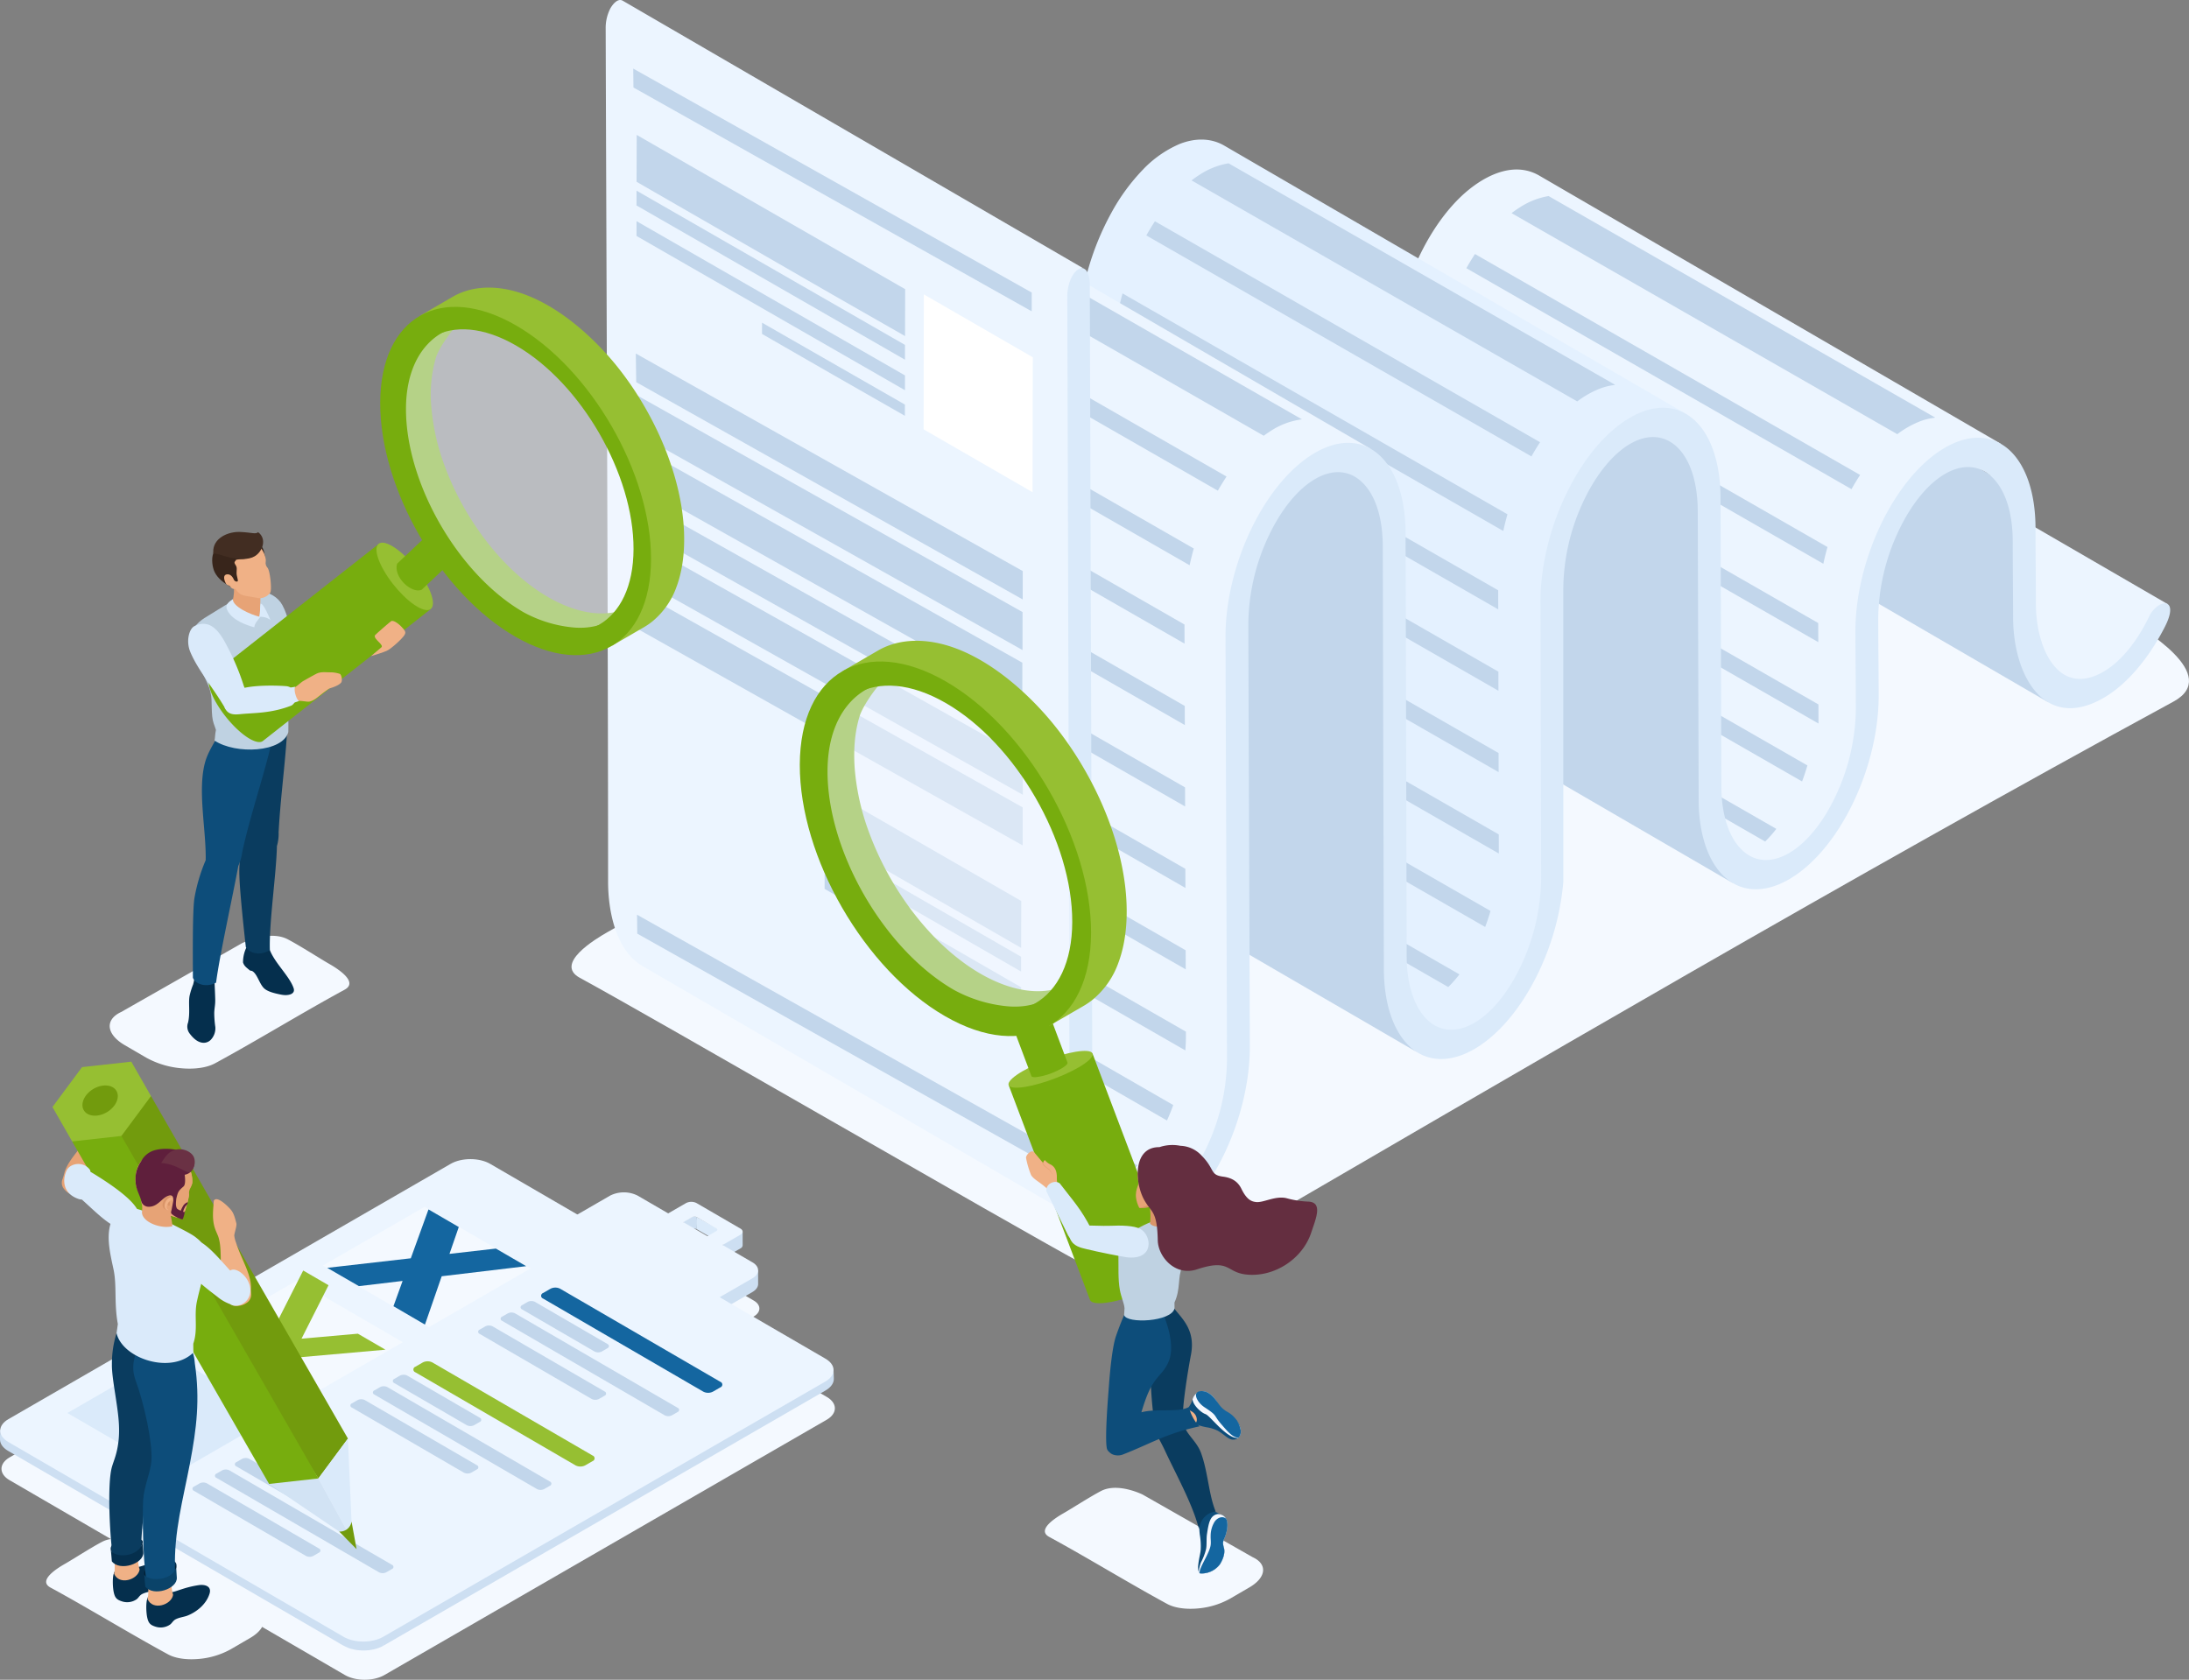 <svg xmlns="http://www.w3.org/2000/svg" xmlns:xlink="http://www.w3.org/1999/xlink" width="971.636" height="745.718" viewBox="0 0 971.636 745.718">
  <rect x="0" y="0" width="971.636" height="745.718" fill="#808080" stroke="none"/>
  <defs>
    <linearGradient id="linear-gradient" x1="32.164" y1="0.039" x2="32.247" y2="0.844" gradientUnits="objectBoundingBox">
      <stop offset="0" stop-color="#5f1f3c"/>
      <stop offset="1" stop-color="#2a0010"/>
    </linearGradient>
  </defs>
  <g id="Raggruppa_141" data-name="Raggruppa 141" transform="translate(3.043 -446.958)">
    <g id="Raggruppa_108" data-name="Raggruppa 108" transform="translate(-3.043 918.277)">
      <g id="Raggruppa_101" data-name="Raggruppa 101" transform="translate(0 43.268)">
        <path id="Tracciato_579" data-name="Tracciato 579" d="M267.968,716.02a13.567,13.567,0,0,1,12.26,0l13.549,7.873,7.909-4.566a5.182,5.182,0,0,1,4.682,0l19.486,11.325c1.28.744,1.274,1.964-.021,2.712l-7.909,4.566,13.249,7.7c3.357,1.949,3.338,5.148-.046,7.1l-14.51,8.38,46.959,27.29c4.821,2.8,4.8,7.356-.05,10.158L167.246,911.871c-4.858,2.8-12.723,2.8-17.541,0L.873,825.381c-4.818-2.8-4.8-7.356.059-10.16L197.212,701.9c4.852-2.8,12.715-2.8,17.535,0L253.458,724.4Z" transform="translate(3.393 -682.842)" fill="#f4f9ff" fill-rule="evenodd"/>
        <g id="Raggruppa_100" data-name="Raggruppa 100">
          <path id="Tracciato_580" data-name="Tracciato 580" d="M89.512,701.577l153.76,89.355,12.908-7.409-153.8-89.378Z" transform="translate(105.065 -689.075)" fill="#f4b300" fill-rule="evenodd"/>
          <g id="Raggruppa_96" data-name="Raggruppa 96">
            <path id="Tracciato_581" data-name="Tracciato 581" d="M155.978,721.994l6.437-4.545a31.064,31.064,0,0,1,4.266-2.243l.01,6.08c0,1.3-.845,2.594-2.55,3.58l-7.295,4.209-8.579,4.953-.008-6.08Z" transform="translate(169.82 -665.859)" fill="#cddff2" fill-rule="evenodd"/>
            <path id="Tracciato_582" data-name="Tracciato 582" d="M153.053,708.783a1.184,1.184,0,0,1,.5.765c.145.673-.181,4.43-.179,5.409a.756.756,0,0,0-.427-.6l-8.626-5.012-.46-3.288.45-2.075Z" transform="translate(164.977 -678.23)" fill="#daeafa" fill-rule="evenodd"/>
            <path id="Tracciato_583" data-name="Tracciato 583" d="M.889,753.733l140.391,80.759c14.182,6.113,21.122,8.359,26.125,5.47l-.3,4.9c-4.173,2.4-10.566,2.743-15.345,1.013a29.837,29.837,0,0,1-4.8-2.5L.588,758.368c-1.734-1.011-3.408-2.6-3.593-4.715-.1-1.089.015-2.861.059-4.167.011-.292.021-.431.021-.681Z" transform="translate(3.043 -628.823)" fill="#cddff2" fill-rule="evenodd"/>
            <path id="Tracciato_584" data-name="Tracciato 584" d="M274.17,740.794c2.458-1.419,3.292-2.79,3.574-4.6l.118,4.081c.006,1.865-1.224,3.734-3.681,5.153L77.9,858.755l-.01-4.64Z" transform="translate(92.252 -642.72)" fill="#cddff2" fill-rule="evenodd"/>
            <path id="Tracciato_585" data-name="Tracciato 585" d="M.66,807.155,196.94,693.831c4.852-2.8,12.717-2.8,17.535,0l148.831,86.492c4.818,2.8,4.8,7.354-.053,10.156L166.974,903.807c-4.858,2.8-12.723,2.8-17.541,0L.6,817.315C-4.217,814.515-4.2,809.959.66,807.155Z" transform="translate(3.093 -691.733)" fill="#ecf5ff" fill-rule="evenodd"/>
            <path id="Tracciato_586" data-name="Tracciato 586" d="M145.137,703.942a2.327,2.327,0,0,1,2.064.254l.01,5.363a2.311,2.311,0,0,0-2.075-.006l-3.893,2.25,0-5.611Z" transform="translate(162.089 -678.444)" fill="#cddff2" fill-rule="evenodd"/>
            <path id="Tracciato_587" data-name="Tracciato 587" d="M154.982,707.363c.654-.374,3.431.177,3.431-.319l.011,6.082a1.662,1.662,0,0,1-.978,1.366l-7.909,4.568-.01-6.082Z" transform="translate(171.219 -674.856)" fill="#cddff2" fill-rule="evenodd"/>
            <path id="Tracciato_588" data-name="Tracciato 588" d="M177.32,718.214,166.619,712l3.893-2.247a2.292,2.292,0,0,1,2.075,0l8.626,5.014a.637.637,0,0,1,0,1.2l-3.891,2.247Zm-59.106-8.832,63.161,36.7,15.872-9.164c3.383-1.953,3.4-5.151.044-7.1l-13.249-7.7,7.907-4.566c1.3-.748,1.3-1.968.023-2.71l-19.486-11.325a5.175,5.175,0,0,0-4.682,0l-7.909,4.566-13.549-7.873a13.56,13.56,0,0,0-12.26,0Z" transform="translate(136.703 -683.997)" fill="#ecf5ff" fill-rule="evenodd"/>
          </g>
          <g id="Raggruppa_98" data-name="Raggruppa 98" transform="translate(29.917 21.192)">
            <g id="Raggruppa_97" data-name="Raggruppa 97">
              <path id="Tracciato_589" data-name="Tracciato 589" d="M65.126,727.861,112.2,755.216l45.116-26.048-47.074-27.355Z" transform="translate(48.268 -701.814)" fill="#f4f9ff" fill-rule="evenodd"/>
              <path id="Tracciato_590" data-name="Tracciato 590" d="M66.052,728.291,80.1,736.418l19.4-2.315-4.061,11.228,13.982,8.161,7.435-21.467,37.5-4.474-13.452-7.816-20.6,2.357,4.131-11.926-13.445-7.814-7.853,21.7Z" transform="translate(49.289 -701.22)" fill="#1466a0" fill-rule="evenodd"/>
              <path id="Tracciato_591" data-name="Tracciato 591" d="M38.158,743.431,85.23,770.786l45.115-26.046L83.272,717.384Z" transform="translate(18.541 -684.651)" fill="#f4f9ff" fill-rule="evenodd"/>
              <path id="Tracciato_592" data-name="Tracciato 592" d="M11.187,759,58.26,786.357l45.115-26.047L56.3,732.955Z" transform="translate(-11.187 -667.487)" fill="#daeafa" fill-rule="evenodd"/>
              <path id="Tracciato_593" data-name="Tracciato 593" d="M71.654,715.256l-2.4,4.737L51.286,755.435l56.863-5.028-12.226-7.1-25.015,2.208L80.5,726.527l2.395-4.74Z" transform="translate(33.012 -686.997)" fill="#96bf32" fill-rule="evenodd"/>
            </g>
            <path id="Tracciato_594" data-name="Tracciato 594" d="M22.142,771.216l22.95-40.7,7.589,6.532L29,775.995Z" transform="translate(0.888 -670.174)" fill="#1ac2cb" fill-rule="evenodd"/>
          </g>
          <g id="Raggruppa_99" data-name="Raggruppa 99" transform="translate(85.427 57.027)">
            <path id="Tracciato_595" data-name="Tracciato 595" d="M112.1,721.264a1.307,1.307,0,0,0-.021,2.47l71.12,41.331a4.721,4.721,0,0,0,4.266,0l3.286-1.9a1.307,1.307,0,0,0,.015-2.468l-71.12-41.331a4.738,4.738,0,0,0-4.261,0Z" transform="translate(43.554 -718.859)" fill="#1466a0" fill-rule="evenodd"/>
            <path id="Tracciato_596" data-name="Tracciato 596" d="M98.59,734.4a1,1,0,0,0-.017,1.884l49.713,28.89a3.612,3.612,0,0,0,3.25,0l2.506-1.446a1,1,0,0,0,.01-1.877L104.338,732.95a3.592,3.592,0,0,0-3.244,0l-2.5,1.446Zm56.715,8.26-2.5,1.442a2.771,2.771,0,0,1-.761.292,3.616,3.616,0,0,1-2.489-.294L117.4,725.409a1.136,1.136,0,0,1-.664-.938,1.148,1.148,0,0,1,.675-.94l1.444-.835,1.055-.61a3.6,3.6,0,0,1,3.25,0l32.157,18.687a1.307,1.307,0,0,1,.624.687.8.8,0,0,1,0,.511,1.315,1.315,0,0,1-.631.687ZM111.08,727.185a3.585,3.585,0,0,1,3.244,0L186.457,769.1a.994.994,0,0,1-.011,1.88l-2.506,1.446a3.585,3.585,0,0,1-3.244,0l-72.134-41.92a.994.994,0,0,1,.011-1.88Z" transform="translate(28.896 -715.731)" fill="#c2d6eb" fill-rule="evenodd"/>
            <path id="Tracciato_597" data-name="Tracciato 597" d="M71.62,749.966l2.5-1.442a3.585,3.585,0,0,1,3.244,0l49.715,28.89a1,1,0,0,1-.01,1.879l-2.5,1.442a3.61,3.61,0,0,1-3.25,0L71.6,751.848a1,1,0,0,1,.017-1.882ZM90.442,739.1a.994.994,0,0,0-.011,1.879l32.157,18.685a3.592,3.592,0,0,0,3.25,0l2.5-1.442a1,1,0,0,0,.01-1.888L96.192,737.653a3.6,3.6,0,0,0-3.252,0l-2.5,1.444Zm-8.849,6.979L153.729,788a3.585,3.585,0,0,0,3.244,0l2.5-1.446a.994.994,0,0,0,.011-1.879l-72.131-41.92a3.59,3.59,0,0,0-3.246,0L81.6,744.2A.994.994,0,0,0,81.594,746.081Z" transform="translate(-0.83 -698.568)" fill="#c2d6eb" fill-rule="evenodd"/>
            <path id="Tracciato_598" data-name="Tracciato 598" d="M85.123,736.835a1.307,1.307,0,0,0-.013,2.468l71.12,41.331a4.721,4.721,0,0,0,4.259,0l3.286-1.9a1.307,1.307,0,0,0,.021-2.47L92.674,734.935a4.734,4.734,0,0,0-4.266,0Z" transform="translate(13.827 -701.696)" fill="#96bf32" fill-rule="evenodd"/>
            <path id="Tracciato_599" data-name="Tracciato 599" d="M38.271,767.549l2.5-1.442a3.59,3.59,0,0,1,3.246,0L93.727,795a.994.994,0,0,1-.011,1.877l-2.5,1.444a3.612,3.612,0,0,1-3.25,0L38.252,769.43a1,1,0,0,1,.019-1.881Zm18.822-10.867a.994.994,0,0,0-.013,1.879l32.157,18.687a3.6,3.6,0,0,0,3.25,0l2.5-1.444a1,1,0,0,0,.008-1.886L62.84,755.236a3.592,3.592,0,0,0-3.25,0l-2.5,1.442Zm-8.849,6.98,72.134,41.92a3.572,3.572,0,0,0,3.244,0l2.506-1.446a.992.992,0,0,0,.011-1.877L54,760.338a3.58,3.58,0,0,0-3.242,0l-2.506,1.444A.994.994,0,0,0,48.244,763.662Z" transform="translate(-37.592 -679.188)" fill="#c2d6eb" fill-rule="evenodd"/>
          </g>
        </g>
      </g>
      <path id="Tracciato_600" data-name="Tracciato 600" d="M98.718,802.6,49.932,774.811c-5.319-2.43-12.931-4.364-18.351-1.543-4.938,2.569-13.07,7.827-16.667,9.879C12.184,784.7,2.7,790.385,8.608,793.595c17.373,9.45,34.566,20.073,52.208,29.672,3.336,1.814,8.218,2.47,13.341,2.043a35.278,35.278,0,0,0,14.449-4.3q4.4-2.557,8.653-5.035c3.826-2.228,5.855-4.863,6.057-7.3C103.511,806.292,101.983,804.087,98.718,802.6Z" transform="translate(13.788 -560.131)" fill="#f4f9ff" fill-rule="evenodd"/>
      <g id="Raggruppa_107" data-name="Raggruppa 107" transform="translate(23.282)">
        <g id="Raggruppa_104" data-name="Raggruppa 104" transform="translate(25.228 112.261)">
          <g id="Raggruppa_102" data-name="Raggruppa 102">
            <path id="Tracciato_601" data-name="Tracciato 601" d="M32.166,779.507c1.8-.181,5.83-2.235,11.983-3.111,2.413-.345,5.777.33,4.7,3.816-1.446,4.669-5.672,8.077-9.813,9.725-1.472.584-3.32.719-5.081,1.56-1.366.652-1.667,1.728-2.68,2.449a7.354,7.354,0,0,1-6.6.828c-2.184-.713-2.985-1.589-3.507-4.106-.477-2.308-.57-6.486.027-8.119C22.022,778.7,31.064,778.33,32.166,779.507Z" transform="translate(-19.212 -667.492)" fill="#052f4d" fill-rule="evenodd"/>
            <path id="Tracciato_602" data-name="Tracciato 602" d="M21.361,788.139c.687-2.3-.021-7.568-.595-13.709l11.817-3.172c-.893,6.988-1.013,11.409.1,15.057C31.889,790.879,23.526,793.408,21.361,788.139Z" transform="translate(-19.222 -673.067)" fill="#f0b186" fill-rule="evenodd"/>
            <path id="Tracciato_603" data-name="Tracciato 603" d="M20.456,777.245c2.916,4.524,13.1,2.026,14.1-3.584C35.126,770.062,18.7,771.824,20.456,777.245Z" transform="translate(-19.709 -672.493)" fill="#052f4d" fill-rule="evenodd"/>
            <path id="Tracciato_604" data-name="Tracciato 604" d="M21.469,830.891c-1.23-8.621-2.346-31.059-.322-38.474.828-3.036,2.34-5.79,3-11.949.694-6.481-.315-12.8-1.274-19.2-.576-3.845-1.758-10.736-1.68-14.493a45.493,45.493,0,0,1,4.949-21.052l12.313-1.169c.679,2.918,2.161,14.773,2.714,20.3a160.935,160.935,0,0,1,.368,28.549c-1.221,18.45-6.864,32.238-7.36,54.964C34.255,833.811,23.407,833.319,21.469,830.891Z" transform="translate(-20.031 -724.551)" fill="#0a3c5f" fill-rule="evenodd"/>
            <path id="Tracciato_605" data-name="Tracciato 605" d="M20.8,781.066c-.107-1.121-.294-3-.437-5.1,1.4,3.845,12.473,3.458,14.15-3.292.021,1.3.214,2.809.263,4.366C35.152,782.138,24.3,785.67,20.8,781.066Z" transform="translate(-19.667 -671.506)" fill="#052f4d" fill-rule="evenodd"/>
          </g>
          <g id="Raggruppa_103" data-name="Raggruppa 103" transform="translate(10.634 6.525)">
            <path id="Tracciato_606" data-name="Tracciato 606" d="M27.5,782.336c2.916,4.524,13.154,2.319,14.15-3.29C42.223,775.444,25.741,776.916,27.5,782.336Z" transform="translate(-22.579 -673.181)" fill="#032136" fill-rule="evenodd"/>
            <path id="Tracciato_607" data-name="Tracciato 607" d="M39.233,784.846c1.8-.181,5.832-2.237,11.985-3.114,2.413-.343,5.777.332,4.7,3.816-1.444,4.669-5.668,8.077-9.813,9.723-1.469.587-3.317.723-5.079,1.562-1.366.652-1.667,1.728-2.683,2.451a7.364,7.364,0,0,1-6.6.828c-2.184-.715-2.983-1.591-3.507-4.108-.479-2.308-.57-6.483.027-8.121C29.089,784.037,38.131,783.667,39.233,784.846Z" transform="translate(-22.054 -668.134)" fill="#052f4d" fill-rule="evenodd"/>
            <path id="Tracciato_608" data-name="Tracciato 608" d="M28.32,793.478c.687-2.306.191-7.648-.385-13.789l11.607-3.095c-.9,6.988-1.013,11.409.1,15.057C38.848,796.218,30.485,798.745,28.32,793.478Z" transform="translate(-21.953 -673.709)" fill="#f0b186" fill-rule="evenodd"/>
            <path id="Tracciato_609" data-name="Tracciato 609" d="M32.377,729.244l13.484-1.589c2.647,6.677,5.966,7.135,6.568,15.162,2.352,16.091.772,28.881-2.163,44.333-3.063,16.131-7.167,30.46-6.635,47.1.387,6.288-9.967,6.031-12.79,3.973-1.53-8.441-1.659-29.163-1.356-34.608.351-6.252,3.248-12.145,3.671-17.539.608-7.753-3.128-25.15-7.068-35.875C23.16,742.239,27.1,734.647,32.377,729.244Z" transform="translate(-25.09 -727.655)" fill="#0d4d7a" fill-rule="evenodd"/>
            <path id="Tracciato_610" data-name="Tracciato 610" d="M27.869,786.4c-.109-1.123-.3-3-.439-5.1,2.783,3,12.261,2.346,14.15-3.29.021,1.3.217,2.806.265,4.364C42.222,787.472,31.372,791.006,27.869,786.4Z" transform="translate(-22.51 -672.147)" fill="#0a4369" fill-rule="evenodd"/>
          </g>
        </g>
        <g id="Raggruppa_106" data-name="Raggruppa 106">
          <path id="Tracciato_611" data-name="Tracciato 611" d="M10.285,715.193c.235-.778.547-1.608.765-2.533,1.352-5.725,7.593-11.371,11.619-17.674a12.793,12.793,0,0,0,1.545-2.809c.219-1.3-.048-4.495.481-5.432,1.415-2.5,2.344-4.139,4.1-5.331,1.787-1.209,7.669-4.5,8.184-1.713-.559,2.432-.975,6.609-2.828,10.219-1.23,2.4-2.886,3.813-3.734,5.437-3.284,5.6-3.793,15.479-8.479,20.821-2.151,2.451-3.1,6.561-5.8,6.12a7.447,7.447,0,0,1-4.974-2.632A4.309,4.309,0,0,1,10.285,715.193Z" transform="translate(-5.85 -662.932)" fill="#e7a376" fill-rule="evenodd"/>
          <g id="Raggruppa_105" data-name="Raggruppa 105">
            <path id="Tracciato_612" data-name="Tracciato 612" d="M15.7,691.544l101.91,156.635,13.129-17.707L43.323,678.419Z" transform="translate(0.418 -663.141)" fill="#729b0d" fill-rule="evenodd"/>
            <path id="Tracciato_613" data-name="Tracciato 613" d="M79.271,796l-15.1-27.542L77.3,750.747Z" transform="translate(53.852 -583.415)" fill="#daeafa" fill-rule="evenodd"/>
            <path id="Tracciato_614" data-name="Tracciato 614" d="M91.12,786.711l-15.1-27.542-22.6,1.945Z" transform="translate(42.003 -574.131)" fill="#d2e3f4" fill-rule="evenodd"/>
            <path id="Tracciato_615" data-name="Tracciato 615" d="M12.189,690.615,99.6,842.669l21.871-2.427L34.06,688.188l-11.8-2.568Z" transform="translate(-3.448 -655.203)" fill="#77ad0e" fill-rule="evenodd"/>
            <path id="Tracciato_616" data-name="Tracciato 616" d="M8.031,691.285l8.741,15.278,21.87-2.427L51.772,686.43l-8.741-15.278-21.87,2.426Z" transform="translate(-8.031 -671.151)" fill="#96bf32" fill-rule="evenodd"/>
            <path id="Tracciato_617" data-name="Tracciato 617" d="M19.138,677.766c-3.988,2.395-5.844,6.629-4.146,9.458s6.307,3.179,10.295.784,5.844-6.629,4.146-9.456S23.124,675.372,19.138,677.766Z" transform="translate(-1.052 -665.612)" fill="#729b0d" fill-rule="evenodd"/>
            <path id="Tracciato_618" data-name="Tracciato 618" d="M74.058,768.272,76.3,780.518l-7.73-7.816A5.2,5.2,0,0,0,74.058,768.272Z" transform="translate(58.698 -564.097)" fill="#729b0d" fill-rule="evenodd"/>
          </g>
          <path id="Tracciato_619" data-name="Tracciato 619" d="M18.342,708.544a5.154,5.154,0,0,1-1.629-.311c-6.973-2.468-7.034-8.615-5.123-12.616,1.491-3.118,7.12-4.246,10.169-.5a1.608,1.608,0,0,1,.385,1.118c.473.267.975.566,1.512.893,5.59,3.448,21.813,13.614,19.925,19.448-1.692,5.23-5.891,6.187-10.291,4.043C28.553,718.312,23.756,713.388,18.342,708.544Z" transform="translate(-5.29 -647.335)" fill="#daeafa" fill-rule="evenodd"/>
          <path id="Tracciato_620" data-name="Tracciato 620" d="M26.766,702.41c-4.06,1.677-5.9,4.989-6.549,8.846-.944,5.588.41,11.483,1.825,18.035,1.545,7.16.208,15.109,1.93,24.307-.217,1.621-.355,2.647-.593,3.954,2.5,11.319,24.1,18.561,34.133,8.7-.038-1.423-.055-2.727-.05-3.933,2.176-6.332.265-12.3,1.585-18.609,1.928-9.212,5.5-17.779,2.735-24.883-.694-1.785-1.911-2.649-3.29-3.757-2.245-1.8-8.8-4.9-13.368-7.236l.017.345c-5.035-2.916-10.583-5.531-14.672-6.061A7.307,7.307,0,0,0,26.766,702.41Z" transform="translate(5.056 -637.131)" fill="#daeafa" fill-rule="evenodd"/>
          <path id="Tracciato_621" data-name="Tracciato 621" d="M39.656,704.831c.076,2.325.767,3.736.992,6.921-4.787,1.322-13.213-1.623-13.511-6.006.023-.351.044-.7.059-1.047l.019-.12-.015,0a7.779,7.779,0,0,0-.458-3.755C27.446,699.966,32.414,701.5,39.656,704.831Z" transform="translate(12.593 -638.704)" fill="#e7a376" fill-rule="evenodd"/>
          <path id="Tracciato_622" data-name="Tracciato 622" d="M45.782,719.83c-.9.193-4.226-1.055-5.47-1.293-1.217-.242-11.3-2.96-11.981-5.464a3.729,3.729,0,0,0-.038-1.539c-.7-2.193-2.575-4.915-2.706-8.008-.206-4.94,1.577-9.923,6.721-12.248,9.393-4.244,18.29,2.7,18.536,12.433.048,1.9-1.594,2.508-1.928,4.038-.065.3.252.708.4,1.446C49.532,710.221,47.15,719.534,45.782,719.83Z" transform="translate(11.303 -650.368)" fill="#e7a376" fill-rule="evenodd"/>
          <path id="Tracciato_623" data-name="Tracciato 623" d="M45.742,719.8c-.809.175-3.57-.786-5.012-1.141-.4-.1-.883.208-1.581.017-3.639-1-10.516-3.595-10.825-5.521a3.782,3.782,0,0,0-.032-1.585c-.7-2.193-2.575-4.915-2.706-8.008-.206-4.94,1.579-9.919,6.721-12.248,8.323-3.771,16.185.835,18.057,8.846a9.841,9.841,0,0,1-.227,5.994,4.932,4.932,0,0,0-.818,3.078C49.412,710.271,47.113,719.5,45.742,719.8Z" transform="translate(11.303 -650.402)" fill="#e7a376" fill-rule="evenodd"/>
          <path id="Tracciato_624" data-name="Tracciato 624" d="M35.572,700.357c-2.146-3.322-6.948,4.314-2.413,5.363C31.868,703.411,33.949,700.8,35.572,700.357Z" transform="translate(17.59 -639.875)" fill="#da9569" fill-rule="evenodd"/>
          <path id="Tracciato_625" data-name="Tracciato 625" d="M34.767,701.321c.715-1.057.467-1.57-.078-1.573a3.408,3.408,0,0,0-2.317,1.7c-1.16,1.774-.818,4.471,1.3,3.986-1.638-.313-1-2.222-.212-3.3C34,701.406,34.651,700.956,34.767,701.321Z" transform="translate(18.075 -639.629)" fill="#f0b186" fill-rule="evenodd"/>
          <path id="Tracciato_626" data-name="Tracciato 626" d="M33.2,700.658c.24.954.271,1.493.053,1.747-.151.175-.521.326-.906-.3A3,3,0,0,1,33.2,700.658Z" transform="translate(18.769 -638.627)" fill="#da9569" fill-rule="evenodd"/>
          <path id="Tracciato_627" data-name="Tracciato 627" d="M47.4,701.08l.122-.032a4.95,4.95,0,0,0,3.494-7.179c-2.388-3.5-10.408-5.22-16.383-3.828a9.769,9.769,0,0,0-6.618,5.128,13.7,13.7,0,0,0-2.426,8.857c.164,3.877,2.05,6.145,2.661,9.208a3.381,3.381,0,0,0,3.013,2.043c3.927.168,5.783-3.553,8.462-4.722,1.469-.641,2.8-.576,2.609,2.136-.2,1.165-.473,2.325-.656,3.4-.284,1.684-.774,1.888.484,2.8a12.918,12.918,0,0,0,4.171,2.008c.383-.048.879-2.115,1.2-3.669-.137-.046-.28.49-.347.463-.135-.055-.292-.13-.486-.2a6.227,6.227,0,0,1,.694-1.812,3.052,3.052,0,0,1,.967-1.247,2.453,2.453,0,0,0,.381-1.19,3.912,3.912,0,0,0-2.163,1.85,11.588,11.588,0,0,0-.929,1.943c-.763-.355-1.539-.677-1.755-1.11-.557-1.106-.41-2.281-.244-4.133.721-3.145.975-3.576,3.187-5.489.612-.528.965-1.835.589-5.043A1.39,1.39,0,0,1,47.4,701.08Z" transform="translate(11.303 -650.863)" fill-rule="evenodd" fill="url(#linear-gradient)"/>
          <path id="Tracciato_628" data-name="Tracciato 628" d="M43.967,699.7c-1.528,1.165-5.67-3.458-12.975-3.933,2.657-4.234,3.767-5,6.2-5.819,3.177-1.07,7.6.807,8.434,3.6A5.987,5.987,0,0,1,43.967,699.7Z" transform="translate(17.278 -650.772)" fill="#6a3144" fill-rule="evenodd"/>
          <path id="Tracciato_629" data-name="Tracciato 629" d="M58.863,742.137c-.027-.812-.111-1.692-.082-2.645.177-5.88-4.392-12.95-6.645-20.081a12.553,12.553,0,0,1-.765-3.111c.122-1.31,1.211-4.329.94-5.371-.719-2.779-1.19-4.606-2.582-6.212-1.413-1.631-6.242-6.339-7.461-3.776-.09,2.493-.772,6.637.084,10.6.568,2.636,1.8,4.434,2.2,6.219,1.72,6.258-.347,15.933,2.8,22.307,1.442,2.924,1.3,7.141,4.022,7.413a7.435,7.435,0,0,0,5.485-1.253A4.31,4.31,0,0,0,58.863,742.137Z" transform="translate(29.329 -639.141)" fill="#f0b186" fill-rule="evenodd"/>
          <path id="Tracciato_630" data-name="Tracciato 630" d="M58.08,722.659a2.662,2.662,0,0,1,1.818-.41c2.533.353,5.584,3.084,6.715,6.553,2.281,6.992-4.726,11.315-8.655,8.72a18.577,18.577,0,0,1-5.5-3.193c-5.243-3.959-20.443-15.6-18.017-21.231,2.176-5.048,6.444-5.607,10.625-3.061C49.341,712.641,53.451,717.6,58.08,722.659Z" transform="translate(20.797 -629.922)" fill="#daeafa" fill-rule="evenodd"/>
        </g>
      </g>
    </g>
    <g id="Raggruppa_119" data-name="Raggruppa 119" transform="translate(250.644 446.958)">
      <g id="Raggruppa_118" data-name="Raggruppa 118">
        <path id="Tracciato_631" data-name="Tracciato 631" d="M133.552,775.714c-5.3,3.021-23.689,14.041-12.233,20.268,33.7,18.324,189.178,108.455,223.395,127.066,6.471,3.521,15.937,4.793,25.875,3.967,9.9-.822,20.043-3.7,28.023-8.346,141.8-82.477,286.245-167.106,430.041-245.3,21.5-11.689-13.017-32.369-22.959-38.039-13.089-7.465-174.227-96.758-192.2-106.109-19.721-10.265-47.43-3.225-66.789,5.622C408.848,624.57,274.987,695.05,133.552,775.714Z" transform="translate(-117.629 -361.881)" fill="#f4f9ff" fill-rule="evenodd"/>
        <path id="Tracciato_632" data-name="Tracciato 632" d="M419.357,551.533l83.3,48.308c-5.222,1.463-10.251,17.367-18.927,26.779-7.116,7.719-17.729,12.443-27.256,6.908l-45.462-29.375Z" transform="translate(205.762 -331.686)" fill="#ecf5ff" fill-rule="evenodd"/>
        <path id="Tracciato_633" data-name="Tracciato 633" d="M523.455,608.981c9.328,5.422,14.924,14.037,15.366,23.739l2.9,52.5c2.556,13.272,3.109,17.8,10.007,26.228L346.836,592.382c-10.715-6.244-14.466-21.307-15.6-32.365-1.333-13.03-.24-27.122-.282-39.292-.023-10.272-2.624-25.143-12.4-30.817Z" transform="translate(103.852 -399.614)" fill="#c2d6eb" fill-rule="evenodd"/>
        <path id="Tracciato_634" data-name="Tracciato 634" d="M268.836,668.225a15.21,15.21,0,0,0,10.665,1.659c.027,0,.055-.013.086-.019,12.445-2.523,22.339-17.089,27.414-27.746a92.918,92.918,0,0,0,9.134-39.2c-.015-5.762-.053-11.453-.1-17.148-.032-4-.059-7.987-.078-12.017-.074-15.212,1.425-26.11,6.362-40.524,4.829-13.793,12.71-28.181,23.361-38.39,8.918-8.491,22.728-16.415,34.845-9.372l.006.006,204.9,119.069c-25.055-3.193-44.93,21.448-55.353,48.071-17.014,43.444,5.754,86.13-22.383,123.207-6.7,8.827-22.812,23.806-33.964,17.354Z" transform="translate(49.045 -407.504)" fill="#ecf5ff" fill-rule="evenodd"/>
        <path id="Tracciato_635" data-name="Tracciato 635" d="M506.014,594.073a42.243,42.243,0,0,1,9.511-5.47,27.565,27.565,0,0,1,7.366-1.863L351.229,488.358a33.607,33.607,0,0,0-12.872,5.1c-.45.286-.9.584-1.346.887q-1.132.769-2.216,1.6l171.218,98.126ZM447.358,774.91a53.379,53.379,0,0,0,4.961-5.615L299.452,681.507l0,1.175c.006,2.357-.1,4.734-.307,7.114L447.358,774.91Zm16.385-26.667L299.366,653.852l-.029-8.478,166.778,95.765q-1.057,3.614-2.371,7.1Zm7.284-25.713L300.364,624.557l-.031-8.481,170.676,97.979.019,8.474Zm-.086-36.128-170.7-97.985-.025-8.481,170.7,97.99.023,8.476Zm2.247-34.8L302.378,553.565c.519-2.516,1.125-5,1.8-7.434l170.851,98.051q-1.047,3.677-1.844,7.421ZM314.733,520.391q1.722-3.059,3.643-6.01l.185-.282,170.951,98.09c-1.337,2.023-2.6,4.114-3.828,6.294Z" transform="translate(82.458 -401.323)" fill="#c2d6eb" fill-rule="evenodd"/>
        <path id="Tracciato_636" data-name="Tracciato 636" d="M485.043,798.7,280.148,679.625c-11.457-6.689-14.941-22.766-15.3-35.089l-.418-130.091c-.029-10.272-2.586-25.185-12.363-30.868L458.365,600.13a17.06,17.06,0,0,1,3.059,2.285c3.015,2.834,8.237,8.661,9.794,17.037C479.737,665.279,466.139,781.792,485.043,798.7Z" transform="translate(30.564 -406.593)" fill="#c2d6eb" fill-rule="evenodd"/>
        <path id="Tracciato_637" data-name="Tracciato 637" d="M202.381,750.549c7.921,4.615,16.8.454,23.047-4.987.059-.055.12-.107.179-.16,7.457-6.557,13.194-16.358,16.944-25.423.036-.086.065-.168.1-.252a92.344,92.344,0,0,0,7.051-34.5c-.116-40.839-.181-81.823-.3-122.609-.063-18.49,5.664-37.791,14.432-53.688a88.222,88.222,0,0,1,13.915-19.074,49.351,49.351,0,0,1,16.274-11.432c6.509-2.6,13.688-2.928,19.919.69l.006.006L518.846,598.188c-12.929-.66-21.83,2.365-30.586,10.066-8.6,7.526-15.679,18.288-20.55,28.568-6.792,14.256-9.834,30.506-9.771,46.545.116,40.788-1.5,82.05-1.385,122.891a88.318,88.318,0,0,1-3.328,23.636,90.752,90.752,0,0,1-11.752,26.07c-4,5.96-9.668,12.178-16.188,15.4-5.115,2.523-13.457,6.547-18.569,3.57Z" transform="translate(-24.208 -414.467)" fill="#e4f1ff" fill-rule="evenodd"/>
        <path id="Tracciato_638" data-name="Tracciato 638" d="M437.881,587.156a42.238,42.238,0,0,1,9.511-5.47,27.585,27.585,0,0,1,7.366-1.863L283.1,481.441a33.671,33.671,0,0,0-12.872,5.1c-.45.288-.9.586-1.345.889-.755.513-1.493,1.049-2.218,1.6l171.221,98.126ZM380.623,847.133a52.942,52.942,0,0,0,4.961-5.617L232.717,753.731l0,1.175c.006,2.357-.1,4.732-.307,7.112l148.209,85.115Zm16.385-26.667L232.631,726.073l-.029-8.479L399.38,813.362c-.7,2.407-1.5,4.781-2.371,7.1Zm6.059-32.6L232.5,689.933l-.032-8.481,170.573,97.937.023,8.479Zm-.09-36.13-.021-8.476L232.332,645.306l.032,8.481,170.613,97.952Zm-.084-36.126-.017-8.474L232.2,609.159l.029,8.481,170.663,97.973Zm-.084-36.128L232.107,581.5l-.025-8.481,170.7,97.99.025,8.477Zm2.247-34.8L234.245,546.648c.519-2.516,1.125-5,1.8-7.434L406.9,637.264q-1.047,3.68-1.844,7.421ZM246.6,513.474q1.722-3.059,3.643-6.01l.183-.282L421.38,605.274c-1.337,2.021-2.6,4.112-3.828,6.294Z" transform="translate(8.531 -408.947)" fill="#c2d6eb" fill-rule="evenodd"/>
        <path id="Tracciato_639" data-name="Tracciato 639" d="M194.384,501.912c-1.844-4.333-4.7-8.529-8.846-10.932l208.114,116a20.268,20.268,0,0,1,6.8,6.925c.317.515.6,1.08.9,1.631,3.589,6.725,4.7,14.613,4.722,22.158v.156c.181,62.574-.111,127.293.063,189.893a64.973,64.973,0,0,0,3.277,21.12c2.1,5.977,3.3,13.577,9.263,17.039L213.784,746.824c-5.664-3.273-9.586-9.429-11.825-15.475-.086-.233-.156-.486-.242-.721a65.128,65.128,0,0,1-3.269-20.939V709.5q-.268-93.893-.486-187.654C197.944,515.19,197.027,508.074,194.384,501.912Z" transform="translate(-42.773 -398.433)" fill="#c2d6eb" fill-rule="evenodd"/>
        <path id="Tracciato_640" data-name="Tracciato 640" d="M136.049,822.892c10.486,6.105,21.992-2.817,28.511-10.627,5.128-7.179,8.174-11.485,11.661-19.946.633-1.489,1.215-3.069,1.753-4.6.059-.162.118-.328.177-.5a90.764,90.764,0,0,0,5.222-29.657c-.179-62.6-.477-124.869-.656-187.555a104.921,104.921,0,0,1,4-28.187,113.276,113.276,0,0,1,14.182-31.7c4.985-7.646,11.037-14.853,18.635-20.035.446-.3.9-.6,1.345-.887,7.86-5.018,17.768-7.7,26.356-2.687L452.127,605.59c-14.661-3.978-30.956,8.117-39.868,20.4a113.611,113.611,0,0,0-17.7,39.21,102.687,102.687,0,0,0-3.032,24.441c.179,62.686.477,124.4.654,187,.082,20.449-10.074,58.256-31.135,67.954-4.432,2.518-15.729,4.1-20.1,1.562Z" transform="translate(-97.324 -406.299)" fill="#ecf5ff" fill-rule="evenodd"/>
        <path id="Tracciato_641" data-name="Tracciato 641" d="M386.567,594.771q.8-.59,1.621-1.152c.446-.3.9-.6,1.346-.887a32.8,32.8,0,0,1,14-5.241L230.563,488.358a33.607,33.607,0,0,0-12.872,5.1c-.45.286-.9.584-1.345.887q-1.132.769-2.218,1.6l172.44,98.824ZM324.694,923.779a43.471,43.471,0,0,0,5.9-5.079L158.374,819.8a42.3,42.3,0,0,1-5.989,5.026l172.309,98.948Zm18.927-25.021L171.665,799.731c.452-.99.908-2.039,1.369-3.162.511-1.2.988-2.449,1.434-3.687L346.4,891.9c-.473,1.322-.98,2.67-1.526,3.948-.423,1.028-.839,2-1.255,2.914Zm8.148-31.109L179.881,768.935c.208-2.38.313-4.755.307-7.112l0-1.175,171.841,98.683,0,1.766c.006,2.172-.082,4.36-.259,6.551Zm.168-35.981L180.1,732.99l-.027-8.479,171.839,98.675.029,8.481Zm-.128-36.151-.034-8.483L179.938,688.369l.032,8.481L351.81,795.516Zm-.139-36.157-.031-8.483L179.8,652.223l.032,8.481,171.841,98.656Zm-.135-36.153L179.7,624.557l-.029-8.481,171.841,98.648.029,8.483Zm-.122-36.149L179.574,588.416l-.025-8.481,171.841,98.641.025,8.481Zm2.26-34.795-171.965-98.7c.523-2.516,1.127-5,1.806-7.434l172,98.711-.143.511c-.631,2.264-1.2,4.573-1.7,6.91ZM194.067,520.391q1.719-3.059,3.643-6.01l.183-.282,172.164,98.786q-.255.382-.5.767-1.766,2.709-3.357,5.508Z" transform="translate(-79.318 -401.323)" fill="#c2d6eb" fill-rule="evenodd"/>
        <path id="Tracciato_642" data-name="Tracciato 642" d="M126.86,450.8c.938-1.728,3.311-4.865,5.6-3.5L337.358,566.362c-2.14-1.255-3.141,2.422-4.072,4.011l-.027.042a18.781,18.781,0,0,0-2.264,9.338c.322,105.245,5.1,272.769,5.4,377.858.053,12.66,3.912,32.674,9.742,37.32L141.24,875.86c-11.939-6.918-15.279-24.447-15.332-37.135,0-105.186-.744-273.835-1.07-379.027A19.01,19.01,0,0,1,126.86,450.8Z" transform="translate(-109.682 -446.958)" fill="#ecf5ff" fill-rule="evenodd"/>
        <path id="Tracciato_643" data-name="Tracciato 643" d="M227.245,504.068c2.514-1.451,5.041.4,5.06,7.4.3,105.034.891,272.883,1.186,377.858.038,13.282,3.614,23.211,9.33,28.57,5.8,5.424,13.236,5.521,20.655,1.238s14.825-12.948,20.581-25.042a93.343,93.343,0,0,0,9.134-39.233c-.179-62.6-.475-124.871-.656-187.557-.042-15.868,4.221-32.8,11.146-47.371,7.245-15.238,17.375-27.923,28.637-34.423,11.285-6.517,21.454-5.548,28.738,1.3,7.007,6.526,11.357,18.485,11.4,34.358q.265,93.893.484,187.652c.036,13.282,3.61,23.209,9.328,28.572,5.8,5.424,13.236,5.519,20.655,1.236s14.825-12.948,20.581-25.042a93.361,93.361,0,0,0,9.134-39.233c-.114-40.841-.179-81.825-.294-122.612-.048-15.872,4.217-32.8,11.167-47.383,7.224-15.225,17.375-27.952,28.637-34.452s21.431-5.51,28.736,1.324c6.986,6.536,11.333,18.5,11.378,34.372q.183,63.9.362,127.867c.038,13.282,3.612,23.214,9.33,28.543,5.8,5.441,13.236,5.542,20.655,1.257s14.825-12.952,20.581-25.063a92.809,92.809,0,0,0,9.135-39.206c-.032-11.4-.162-22.524-.2-33.985-.046-15.841,4.245-32.789,11.172-47.386,7.247-15.206,17.375-27.891,28.635-34.391s21.431-5.537,28.738,1.266c6.986,6.563,11.357,18.513,11.4,34.356.032,11.4.137,22.566.17,34,.055,19.452,10.009,41.4,29.983,29.863,8.319-4.8,15.307-14.22,20.26-24.458a11.956,11.956,0,0,1,4.5-5.121c3.868-2.233,7.345.208,2.483,9.692-6.805,13.3-16.341,25.244-27.206,31.52C656.4,709.285,642.2,685.005,642.126,658.7c-.034-11.4-.141-22.539-.172-34-.036-13.251-3.61-23.182-9.326-28.513-5.395-5.062-12.736-5.893-20.657-1.323-7.945,4.587-15.231,13.867-20.577,25.129a93.047,93.047,0,0,0-9.139,39.178c.031,11.375.164,22.551.2,33.983.044,15.843-4.221,32.808-11.172,47.388-7.787,16.375-18.2,28.328-28.637,34.351s-20.882,6.118-28.736-1.224c-6.66-6.212-10.932-17.392-11.346-32.138l-.418-130.089c-.038-13.282-3.586-23.226-9.3-28.587-5.42-5.047-12.736-5.895-20.657-1.318S456.951,595.4,451.6,606.662a92.994,92.994,0,0,0-9.136,39.231l0,130.331a116.431,116.431,0,0,1-10.871,39.693c-7.787,16.358-18.2,28.307-28.637,34.33s-20.88,6.12-28.734-1.209c-6.986-6.563-11.359-18.511-11.4-34.383q-.262-93.9-.481-187.654c-.038-13.251-3.584-23.224-9.328-28.541-5.4-5.088-12.71-5.907-20.653-1.32-7.924,4.57-15.21,13.82-20.583,25.129a93.2,93.2,0,0,0-9.113,39.191c.179,62.568.481,124.9.66,187.549.042,15.874-4.249,32.821-11.174,47.417-7.787,16.36-18.2,28.307-28.637,34.332s-20.88,6.122-28.738-1.209c-6.982-6.565-11.352-18.513-11.4-34.383-.3-105.089-.742-273.591-1.066-378.838C222.283,510.194,224.755,505.506,227.245,504.068Z" transform="translate(-2.249 -384.513)" fill="#daeafa" fill-rule="evenodd"/>
        <g id="Raggruppa_117" data-name="Raggruppa 117" transform="translate(27.391 30.448)">
          <path id="Tracciato_644" data-name="Tracciato 644" d="M307.523,569.2,130.75,469.835q-.054-4.2-.092-8.394l176.884,99.43Z" transform="translate(-130.658 -461.441)" fill="#c2d6eb" fill-rule="evenodd"/>
          <g id="Raggruppa_116" data-name="Raggruppa 116" transform="translate(1.139 29.449)">
            <g id="Raggruppa_112" data-name="Raggruppa 112" transform="translate(0.309)">
              <g id="Raggruppa_109" data-name="Raggruppa 109" transform="translate(127.437 70.792)">
                <path id="Tracciato_645" data-name="Tracciato 645" d="M240.424,537.04l-.1,59.914-48.359-27.918.1-59.913Z" transform="translate(-191.965 -509.123)" fill="#fff" fill-rule="evenodd"/>
              </g>
              <g id="Raggruppa_111" data-name="Raggruppa 111">
                <g id="Raggruppa_110" data-name="Raggruppa 110">
                  <path id="Tracciato_646" data-name="Tracciato 646" d="M218.585,546.491l-87.207-50.234.059-20.808L250.6,543.933l-.061,20.811Zm31.944,22.185L131.366,500.193l-.019,6.565,119.164,68.484Z" transform="translate(-131.347 -475.449)" fill="#c2d6eb" fill-rule="evenodd"/>
                  <path id="Tracciato_647" data-name="Tracciato 647" d="M218.52,561.818l-31.459-18.094.015-4.991,63.415,36.349-.015,4.989Zm32.009.328L131.366,493.662l-.019,6.566,119.164,68.484Z" transform="translate(-131.347 -455.373)" fill="#c2d6eb" fill-rule="evenodd"/>
                </g>
              </g>
            </g>
            <g id="Raggruppa_115" data-name="Raggruppa 115" transform="translate(83.801 289.869)">
              <g id="Raggruppa_114" data-name="Raggruppa 114">
                <g id="Raggruppa_113" data-name="Raggruppa 113">
                  <path id="Tracciato_648" data-name="Tracciato 648" d="M258.3,684.374,171.091,634.14l.061-20.808,87.209,50.23-.061,20.813Zm-.013,3.933-87.209-50.232-.017,6.565,87.207,50.232Z" transform="translate(-171.062 -613.332)" fill="#c2d6eb" fill-rule="evenodd"/>
                  <path id="Tracciato_649" data-name="Tracciato 649" d="M258.235,699.7l-31.461-18.1.017-4.989L258.25,694.71l-.015,4.991Zm.053-17.924-87.209-50.232-.017,6.563,87.207,50.234Z" transform="translate(-171.062 -593.256)" fill="#c2d6eb" fill-rule="evenodd"/>
                </g>
              </g>
            </g>
            <path id="Tracciato_650" data-name="Tracciato 650" d="M302.755,675.727l.021-16.865L131.94,562.8c-.013,2.769-.034,14.071-.059,16.841l170.874,96.085Zm.086-22.473L131.9,557.129c-.021-2.794-.048-14.121-.08-16.917l171.044,96.179-.021,16.862Zm-171.46-118.93c-.057-2.815-.116-9.9-.181-12.71l171.75,96.573-.021,12.6Z" transform="translate(-131.2 -424.563)" fill="#c2d6eb" fill-rule="evenodd"/>
            <path id="Tracciato_651" data-name="Tracciato 651" d="M302.828,706.286l.021-16.862L132.015,593.36c-.015,2.771-.034,14.073-.061,16.843l170.874,96.083Zm.086-22.471L131.971,587.69c-.021-2.794-.048-14.121-.08-16.917l171.044,96.179-.021,16.862ZM131.456,564.884c-.057-2.815-.118-9.9-.183-12.71l171.75,96.573-.021,12.6Z" transform="translate(-131.12 -390.876)" fill="#c2d6eb" fill-rule="evenodd"/>
          </g>
          <path id="Tracciato_652" data-name="Tracciato 652" d="M308.327,747.883,131.554,648.516q-.054-4.2-.092-8.394l176.884,99.43Z" transform="translate(-129.772 -264.484)" fill="#c2d6eb" fill-rule="evenodd"/>
        </g>
      </g>
    </g>
    <g id="Raggruppa_130" data-name="Raggruppa 130" transform="translate(351.965 731.435)">
      <g id="Raggruppa_120" data-name="Raggruppa 120">
        <path id="Tracciato_653" data-name="Tracciato 653" d="M283.059,764.245l-35.9-94.811-37.238,14.012,36.163,95.5c2.182,3.8,18.868-1.56,21.462-2.567C271.509,774.834,284.412,768.809,283.059,764.245Z" transform="translate(-117.222 -486.203)" fill="#77ad0e" fill-rule="evenodd"/>
        <path id="Tracciato_654" data-name="Tracciato 654" d="M242.461,668.93c-6.891.481-18.7,4.5-26.361,8.983-7.694,4.493-8.325,7.734-1.438,7.253,6.91-.484,18.717-4.509,26.413-9C248.743,671.688,249.373,668.445,242.461,668.93Z" transform="translate(-117.257 -486.812)" fill="#96bf32" fill-rule="evenodd"/>
        <path id="Tracciato_655" data-name="Tracciato 655" d="M235.106,683.495l-8.724-23.2-15.626,7.015,8.352,22.206c.141.379.811.561,2.022.477A29.442,29.442,0,0,0,230,687.4c.614-.28,1.251-.589,1.846-.912.544-.294,2.762-1.531,3.214-2.5A.762.762,0,0,0,235.106,683.495Z" transform="translate(-116.299 -496.278)" fill="#77ad0e" fill-rule="evenodd"/>
        <path id="Tracciato_656" data-name="Tracciato 656" d="M283.142,726.42c-12.681,7.394-28.238,2.907-40.059-3.925-14.247-8.224-26.394-21.263-35.373-34.871a135.032,135.032,0,0,1-13.936-27.309,106.085,106.085,0,0,1-6.551-28.511c-.614-7.913-.191-16.2,2.2-23.823,1.306-4.219,8.35-15.078,13.961-18.8-7.757-.105-11.907,2.647-15.723,5.245-15.992,10.886-21.7,25.484-18.036,52.412,4.707,34.583,31.814,72.823,52.24,85.819,9.721,6.2,27.225,11.682,38.531,8.956C267.57,739.885,274.7,734.6,283.142,726.42Z" transform="translate(-162.813 -574.666)" fill="#77ad0e" fill-rule="evenodd"/>
        <path id="Tracciato_657" data-name="Tracciato 657" d="M300.257,690.388c-3.124-24.595-15.08-49.98-30.418-69.464-11.228-14.3-31.061-32.951-52.357-37.572-9.086-1.968-18.731-1.44-26.871,3.282l-15.82,9.193c58.065-16.776,144.421,98.158,91.573,157.573l15.822-9.193a31.427,31.427,0,0,0,3.736-2.6,37.56,37.56,0,0,0,11.453-16.438C301.388,714.411,301.7,701.658,300.257,690.388Z" transform="translate(-155.942 -582.276)" fill="#96bf32" fill-rule="evenodd"/>
        <path id="Tracciato_658" data-name="Tracciato 658" d="M229.949,598.326c-31.078-17.943-58.17-3.246-58.271,32.487-.1,35.712,25.04,79.254,56.114,97.2a61.426,61.426,0,0,0,23.159,7.215c20.533,2.165,35.037-12.67,35.112-39.7C286.166,659.791,261.044,616.282,229.949,598.326Z" transform="translate(-159.373 -573.026)" fill="#f4f8ff" fill-rule="evenodd" opacity="0.5"/>
        <path id="Tracciato_659" data-name="Tracciato 659" d="M230.273,734.479c31.1,17.954,56.379,3.547,56.484-32.188s-25.017-79.244-56.118-97.2-56.381-3.549-56.484,32.19,25.021,79.244,56.118,97.2Zm64.837-27.365c-.116,41.024-29.161,57.577-64.866,36.962S165.71,673.5,165.825,632.468s29.138-57.562,64.841-36.952S295.225,666.085,295.109,707.113Z" transform="translate(-165.825 -577.457)" fill="#77ad0e" fill-rule="evenodd"/>
      </g>
      <path id="Tracciato_660" data-name="Tracciato 660" d="M309.811,791.946,260.9,764.1c-5.331-2.437-12.961-4.377-18.393-1.549-4.951,2.575-13.1,7.848-16.709,9.9-2.737,1.56-12.242,7.255-6.322,10.476,17.415,9.469,34.652,20.121,52.336,29.739,3.345,1.821,8.237,2.479,13.373,2.052a35.418,35.418,0,0,0,14.485-4.314q4.408-2.564,8.672-5.048c3.837-2.235,5.872-4.875,6.073-7.318C314.615,795.651,313.082,793.441,309.811,791.946Z" transform="translate(-108.784 -385.111)" fill="#f4f9ff" fill-rule="evenodd"/>
      <g id="Raggruppa_122" data-name="Raggruppa 122" transform="translate(155.594 291.004)">
        <g id="Raggruppa_121" data-name="Raggruppa 121" transform="translate(21.196 95.549)">
          <path id="Tracciato_661" data-name="Tracciato 661" d="M250.73,771.51c1.421-3.164,2.212-4.842,5.916-5.361a5.317,5.317,0,0,1,2.891,1.27c3.75.66,3.822,4.326,3.029,7.7-.734,3.132-1.52,3.441-1.57,5.09a8.361,8.361,0,0,0,.412,2.151c.679,2.6-.828,5.735-1.879,7.331a10.222,10.222,0,0,1-8.539,3.948c-1.1-.114-1.177-2.384-.992-3.94.381-3.208.893-4.6,1.066-6.406a29.575,29.575,0,0,0-.37-6.761C250.549,775.407,250.259,772.559,250.73,771.51Z" transform="translate(-249.919 -766.149)" fill="#0d4d7a" fill-rule="evenodd"/>
          <path id="Tracciato_662" data-name="Tracciato 662" d="M258.53,766.683c4.43.248,4.7,4.238,3.868,7.85-.725,3.135-1.52,3.441-1.57,5.09a8.361,8.361,0,0,0,.412,2.151c.679,2.6-.828,5.735-1.879,7.331a10.222,10.222,0,0,1-8.539,3.948.892.892,0,0,1-.685-.517c-.3-.547.559-3.664.91-4.415a26.242,26.242,0,0,0,2.23-5.8c.406-1.806.1-4.587.414-6.7C254.481,770.326,255.131,767.24,258.53,766.683Z" transform="translate(-249.752 -765.56)" fill="#f4f8ff" fill-rule="evenodd"/>
          <path id="Tracciato_663" data-name="Tracciato 663" d="M262.011,768.025c.8,1.543.687,3.717.21,5.771-.725,3.135-1.52,3.441-1.57,5.09a8.361,8.361,0,0,0,.412,2.151c.679,2.6-.828,5.735-1.879,7.331a10.222,10.222,0,0,1-8.539,3.948.768.768,0,0,1-.4-.166,4.613,4.613,0,0,1,.414-1.993c1.211-3.149,4.2-7.644,4.52-10.619.154-1.432-.084-2.577-.029-3.87a12.015,12.015,0,0,1,1.743-6.292C258.046,767.617,260.4,766.6,262.011,768.025Z" transform="translate(-249.575 -764.823)" fill="#1466a0" fill-rule="evenodd"/>
        </g>
        <path id="Tracciato_664" data-name="Tracciato 664" d="M247.687,720.7c1.179,7.381,13.028,11.123,10.169,26.028-1.1,5.739-4.228,24.18-3.484,29.51.786,5.622,5.865,8.205,8,14.1,3.122,8.634,3.338,18.33,6.5,25.995-3.769.256-6.738,3.183-7.415,7.76-2.935-11.336-10.017-23.9-14.888-34.375-2.832-6.09-4.1-7.278-4.493-9.7a185.147,185.147,0,0,1-2.018-36.407l.572-3.055,2.552-12.044Z" transform="translate(-239.837 -720.699)" fill="#0a3c5f" fill-rule="evenodd"/>
      </g>
      <g id="Raggruppa_125" data-name="Raggruppa 125" transform="translate(135.975 294.446)">
        <g id="Raggruppa_124" data-name="Raggruppa 124" transform="translate(34.754 38.651)">
          <path id="Tracciato_665" data-name="Tracciato 665" d="M247.036,745.172a8.76,8.76,0,0,0,2.107-.8c1.657.343,6.263,4.278,5.493,6.286-1.5.324-3.238.774-5.117,1.324Z" transform="translate(-247.036 -736.699)" fill="#f0b186" fill-rule="evenodd"/>
          <g id="Raggruppa_123" data-name="Raggruppa 123" transform="translate(1.829)">
            <path id="Tracciato_666" data-name="Tracciato 666" d="M249.113,745.979a15.137,15.137,0,0,1,1.358-3.273,4.506,4.506,0,0,1,4.043-1.947c1.959.225,3.818,1.743,5.155,3.484,1.1,1.425,1.177,2.239,1.9,3.925.965,2.266,8.75,3.006,9.5,9.912.206,1.9-.591,4.224-3.481,4.167-2.1-.04-3.818-2.323-6.732-3.958a16.928,16.928,0,0,0-4.9-1.52c-2.668-.49-4.955-1.289-4.9-1.728.029-.259.427-.547.507-1.333a4.13,4.13,0,0,0-1.083-3.046,5.268,5.268,0,0,0-1.654-1.192c-.618-.3-1.133-.79-.8-1.587C248.263,747.266,248.8,746.665,249.113,745.979Z" transform="translate(-247.906 -740.708)" fill="#0d4d7a" fill-rule="evenodd"/>
            <path id="Tracciato_667" data-name="Tracciato 667" d="M248.753,744.323a5.635,5.635,0,0,1,.784-1.617,4.506,4.506,0,0,1,4.043-1.947c1.959.225,3.818,1.743,5.155,3.484,1.1,1.425,1.177,2.239,1.9,3.925.95,2.228,2.313,1.158,4.276,2.579,2.193,1.587,4.89,4.261,5.222,7.333a3.9,3.9,0,0,1-1.16,3.467,1.681,1.681,0,0,0-.25-.01c-4.32.2-10.778-7.953-13.291-10a3.6,3.6,0,0,0-1-.639C252.5,750.258,248.852,746.831,248.753,744.323Z" transform="translate(-246.972 -740.708)" fill="#f4f8ff" fill-rule="evenodd"/>
            <path id="Tracciato_668" data-name="Tracciato 668" d="M252.78,740.773c1.959.225,3.782,1.77,5.155,3.484,1.976,2.466,2.462,4.07,6.021,6a11.665,11.665,0,0,1,5.373,7.835,4.068,4.068,0,0,1-.908,3.233c-2.58.418-5.853-3.79-7.387-5.531-4.3-4.875-1.48-3.757-7.8-7.919C249.454,745.381,247.326,740.147,252.78,740.773Z" transform="translate(-246.172 -740.721)" fill="#1466a0" fill-rule="evenodd"/>
          </g>
        </g>
        <path id="Tracciato_669" data-name="Tracciato 669" d="M239.684,724.562a129.963,129.963,0,0,0-4.936,12.387c-1.358,4.242-2.388,13.118-3.015,21.738-.29,3.986-1.93,23.365-.885,27.832a2.965,2.965,0,0,0,1.133,1.583c1.335,1.543,4.144,1.738,5.853,1.072,12.832-5.008,19.112-9.326,34.221-12.57-1.556-.866-4.539-5.937-4.69-8.6-4.871,2.693-14.327.559-21.212,2.392,3.219-10.812,5.3-13.341,8.752-17.289,4.676-5.35,5.1-10.173,3.822-17.058-.818-4.415-2.769-8.685-4.028-13.718Z" transform="translate(-230.504 -722.336)" fill="#0d4d7a" fill-rule="evenodd"/>
      </g>
      <path id="Tracciato_670" data-name="Tracciato 670" d="M235.633,748.776l.185-3.031c-.128-2.008-1.53-5.1-2.079-8.109-.879-4.829-.534-10.526-.641-14.508-.076-2.893.875-5.624,4.142-9.429,4.505-5.243,20.579-10.268,25.984-10.879,4.547-.513,5.315,4.364,4.469,9.168-.969,5.516-3.49,9.675-6.3,15.536-2.058,4.291-.6,9.639-3.41,15.683l.025,2.582C256.8,751.8,236.654,752.745,235.633,748.776Z" transform="translate(-91.676 -449.443)" fill="#bfd2e2" fill-rule="evenodd"/>
      <g id="Raggruppa_127" data-name="Raggruppa 127" transform="translate(149.175 223.84)">
        <g id="Raggruppa_126" data-name="Raggruppa 126" transform="translate(0 4.888)">
          <path id="Tracciato_671" data-name="Tracciato 671" d="M237.527,707.242a9.7,9.7,0,0,0,4.6-.44,26.4,26.4,0,0,1,.116,7.373c.656,1.011,3.275,2.62,11.466.128.055-.908-.82-9.344-.528-9.78,1.106-1.642,3.313-3.433,4.167-5.952C255.266,692.989,237.193,707.118,237.527,707.242Z" transform="translate(-235.969 -684.251)" fill="#da9569" fill-rule="evenodd"/>
          <path id="Tracciato_672" data-name="Tracciato 672" d="M238.206,713.938c.385.8,5.46-1.943,5.884-1.921,4.108.2,9.092.542,9.906-.669,1.106-1.642,3.313-3.433,4.167-5.952,1.366-4.026,1.1-8.567-2.582-11.729-6.4-5.5-16.442-1.467-17.88,4.758-.589,2.554.315,3.2.2,4.911C237.785,704.884,235.26,707.827,238.206,713.938Z" transform="translate(-236.784 -691.076)" fill="#e7a376" fill-rule="evenodd"/>
        </g>
        <path id="Tracciato_673" data-name="Tracciato 673" d="M239.9,712.85c-4.163-7.818-4.753-23.27,6.9-23.148a18.093,18.093,0,0,1,9.307-.6,13.407,13.407,0,0,1,9.469,4.411c5.964,6.023,3.5,8.512,9.467,9.284,4.9.633,6.973,2.983,8.165,5.43,2.485,5.1,4.7,5.626,6.486,5.844,3.233.4,8.579-2.91,13.539-1.7a42.183,42.183,0,0,0,9.334,1.5c6.948.078,3.776,7.3,1.589,13.85-3.925,11.745-16.492,19.825-28.749,18.532-9.2-.971-7.175-7.192-22.028-2.269-9.467,3.139-17.167-5.512-17.317-12.942C245.8,717.54,243.085,718.831,239.9,712.85Z" transform="translate(-236.351 -688.75)" fill="#642e40" fill-rule="evenodd"/>
      </g>
      <g id="Raggruppa_129" data-name="Raggruppa 129" transform="translate(100.423 226.659)">
        <g id="Raggruppa_128" data-name="Raggruppa 128">
          <path id="Tracciato_674" data-name="Tracciato 674" d="M220.913,694.951l-3.584-4.278c-1.1-1.81-3.961,1.068-3.721,2.405a39.676,39.676,0,0,0,2.237,7.564c1.562,2.5,5.22,3.492,9.263,8.338l2.811-1.7c-.866-4.5-.5-6.339-1.438-7.852C225.7,698.167,224.281,696.529,220.913,694.951Z" transform="translate(-213.593 -690.092)" fill="#f0b186" fill-rule="evenodd"/>
          <path id="Tracciato_675" data-name="Tracciato 675" d="M217.116,692.4c-.3.542.177,1.478,2.661,3.179.53.362.832,1.121,2.056,2.336A9.023,9.023,0,0,0,217.116,692.4Z" transform="translate(-209.797 -687.544)" fill="#e7a376" fill-rule="evenodd"/>
          <path id="Tracciato_676" data-name="Tracciato 676" d="M220.361,693.844a6.947,6.947,0,0,1-2.439-1.9c-1.514,1.127-.288,2.649,1.9,3.946,1.425,2.067,3.311,5.336,3.353,4.7C223.311,698.607,223.334,695.3,220.361,693.844Z" transform="translate(-209.56 -688.053)" fill="#f0b186" fill-rule="evenodd"/>
        </g>
        <path id="Tracciato_677" data-name="Tracciato 677" d="M229.99,716.152c5.106,1.287,16.32,3.49,18.162,3.7,12.513,1.446,11.155-10.011,5.886-12.656-2.729-1.371-7.892-1.579-13.816-1.314-2.554.116-7.913-.214-11.449-.107-4.591.139-6.805,3.292-5.714,5.893C224.459,715,227.894,715.624,229.99,716.152Z" transform="translate(-203.462 -672.824)" fill="#daeafa" fill-rule="evenodd"/>
        <path id="Tracciato_678" data-name="Tracciato 678" d="M223.892,697.243c-2.02-1.766-6.378,0-6,3.414l9.7,19.722c2.05,3.214,4.585,5,6.526,4.207,4.844-1.976,5.384-3.824,3.767-7.019C233.35,708.591,229.9,705.12,223.892,697.243Z" transform="translate(-208.876 -682.974)" fill="#daeafa" fill-rule="evenodd"/>
      </g>
    </g>
    <g id="Raggruppa_140" data-name="Raggruppa 140" transform="translate(45.659 574.642)">
      <path id="Tracciato_679" data-name="Tracciato 679" d="M25.2,678.4l53.711-30.59c5.857-2.676,14.237-4.806,20.2-1.7,5.434,2.83,14.39,8.619,18.349,10.877,3.008,1.713,13.446,7.97,6.944,11.5-19.127,10.4-38.056,22.1-57.481,32.665-3.673,2-9.046,2.72-14.687,2.251a38.9,38.9,0,0,1-15.908-4.736q-4.841-2.819-9.525-5.546c-4.213-2.451-6.446-5.352-6.668-8.035C19.925,682.474,21.611,680.046,25.2,678.4Z" transform="translate(-20.123 -356.811)" fill="#f4f9ff" fill-rule="evenodd"/>
      <g id="Raggruppa_139" data-name="Raggruppa 139" transform="translate(34.461)">
        <g id="Raggruppa_131" data-name="Raggruppa 131" transform="translate(0 187.129)">
          <path id="Tracciato_680" data-name="Tracciato 680" d="M39.653,653.459a20.8,20.8,0,0,1-.57,2.912,33.965,33.965,0,0,0-1.495,4.676c-.767,3.256.288,7.619-.748,12.227a5.041,5.041,0,0,0,.734,4.947c1.2,1.6,3.458,4.152,6.4,4.055a4.412,4.412,0,0,0,3.105-1.507,7.414,7.414,0,0,0,1.856-5.462,45.2,45.2,0,0,1-.486-6.286c.074-2.258.488-3.5.437-5.973-.057-2.615-.256-6.216-.3-7.9Z" transform="translate(-36.515 -534.148)" fill="#052f4d" fill-rule="evenodd"/>
          <path id="Tracciato_681" data-name="Tracciato 681" d="M49.722,648.411a15.19,15.19,0,0,0-1.455,6.542c.526,1.707,1.728,2.4,3.069,3.582l.944.206c2.344,1.268,3.2,5.714,5.373,7.736,1.535,1.432,4.587,2.208,7.617,2.792,3.24.626,6.315-.3,5.472-2.847C68.649,660.1,59.6,652.95,59.388,645.88Z" transform="translate(-23.562 -542.502)" fill="#052f4d" fill-rule="evenodd"/>
          <path id="Tracciato_682" data-name="Tracciato 682" d="M67.46,657.514c-.233,12.122-3.534,34.148-3.13,46.095-3.662,2.54-8.64,1.955-10.654-1.221-1.257-10.991-2.725-25.759-2.87-31.793a46.811,46.811,0,0,1,1.612-14.144c-1.8-13.263-9.46-31.362-7.635-43.841.8-5.483,4.392-11.382,5.439-15.9,3.023,3.723,6.214,5.292,14.125,4.638.774-.063,5.838-3.736,7.957-4.282-.095,16.848-3.113,35.918-4.089,54.3A19.379,19.379,0,0,1,67.46,657.514Z" transform="translate(-27.71 -596.706)" fill="#0a3c5f" fill-rule="evenodd"/>
          <path id="Tracciato_683" data-name="Tracciato 683" d="M57.852,663.063c-2.178,12.122-8.342,39.844-9.856,51.79-3.91,2.174-8.907,1.038-10.289-2.14-.044-10.991-.189-29.066.633-35.1a75.218,75.218,0,0,1,5.033-17.085c.328-13.263-3.872-31.73-.046-44.209,1.682-5.481,6.219-11.382,7.991-15.9,2.424,3.725,5.365,5.294,13.381,4.64.784-.063,7.467-4.837,9.673-5.386-2.8,16.85-10.854,38.859-14.775,57.237A21.34,21.34,0,0,1,57.852,663.063Z" transform="translate(-35.243 -593.438)" fill="#0d4d7a" fill-rule="evenodd"/>
        </g>
        <path id="Tracciato_684" data-name="Tracciato 684" d="M44.343,583.114c4.139-2.424,18.382-11.953,22.627-11.426,4.894.605,8.794,2.836,10.747,6.437,2.59,4.781,4.175,11.613,3.786,20.484-.151,3.463-.86,6.835-1.289,10.61-.563,5,.612,8.815.86,13.188.174,3.038-1.028,5.62-.681,8.046.034,1.522-.04,2.912-.036,4.028-2.466,9.027-23.289,10.085-32.785,3.767.282-.746.2-2.672.658-4.711-.692-2.268-1.392-3.339-1.657-6.048-.557-5.718.423-9.078-2.031-14.4-3.338-7.24-7.066-15.13-7.144-20.649C37.336,587.932,41.066,585.035,44.343,583.114Z" transform="translate(-35.542 -437.177)" fill="#bfd2e2" fill-rule="evenodd"/>
        <g id="Raggruppa_133" data-name="Raggruppa 133" transform="translate(11.022 108.465)">
          <path id="Tracciato_685" data-name="Tracciato 685" d="M45.725,582.722c-.328,3.834,11.163,9.715,12.521,5.47.835-2.607.185-10.8,1.152-14.356l-9.954-4.945-3.62-1.453C47.051,573.417,47.947,577.712,45.725,582.722Z" transform="translate(-37.393 -550.303)" fill="#e7a376" fill-rule="evenodd"/>
          <path id="Tracciato_686" data-name="Tracciato 686" d="M51.686,580.322c.46-1.16.3-4.253.637-5.9,1.364.172,3.225,4.848,4.381,7.28A7.364,7.364,0,0,0,51.686,580.322Z" transform="translate(-30.815 -542.608)" fill="#daeafa" fill-rule="evenodd"/>
          <path id="Tracciato_687" data-name="Tracciato 687" d="M47.608,573.474c-.183,3.21,7.52,6.816,12.187,7.926-1.173,1.413-2.7,3.183-2.638,4.594-3.366-.921-9.542-2.975-11.855-7.278C43.721,575.774,46.074,574.645,47.608,573.474Z" transform="translate(-38.43 -543.65)" fill="#daeafa" fill-rule="evenodd"/>
          <g id="Raggruppa_132" data-name="Raggruppa 132">
            <path id="Tracciato_688" data-name="Tracciato 688" d="M51.365,561.8c2.186.761,2.828,2.647,3.216,5.764a18.886,18.886,0,0,0-2.756-3.446Z" transform="translate(-31.168 -556.516)" fill="#38251b" fill-rule="evenodd"/>
            <path id="Tracciato_689" data-name="Tracciato 689" d="M60.89,586.8c-1.512-.33-5.079-.805-6.465-1.179-3.032-.82-3.6-3.141-5.622-6.338-2.819-.725-4.043-1.688-4.789-3.029-1.766-3.177-1.253-7.537.549-10.509a9.558,9.558,0,0,1,7.112-4.564c6.111-.944,9.685,1.114,11.867,5.872a14.68,14.68,0,0,1,.706,2.582c.074,1.1-.135,1.36-.011,2.1a3.459,3.459,0,0,0,.805,1.623c1.165,1.436,2,9.83,1.188,11.068A5.788,5.788,0,0,1,60.89,586.8Z" transform="translate(-40.475 -557.443)" fill="#f0b186" fill-rule="evenodd"/>
            <path id="Tracciato_690" data-name="Tracciato 690" d="M59.73,565.806c-1.61-.3-7.625-1.467-10.272-2.1-2.708-.646-5.655-1.314-7.146.725-1.057,2.582-.446,6.488.519,8.489,1.381,2.863,4.129,4.911,7.579,6.9,1.3.751-.063-3.477-.006-4.461.98,1.36,1.707,1.846,2.22,1.81.372-.025.82.072.267-1.865-.845-2.964.425-3.841-.807-5.594-.988-1.4.095-1.505.256-2.214C54.55,566.983,56.865,567.494,59.73,565.806Z" transform="translate(-41.758 -555.127)" fill="#38251b" fill-rule="evenodd"/>
            <path id="Tracciato_691" data-name="Tracciato 691" d="M46.014,568.249c-2.5-.141-1.781,2.5-.982,4,.549,1.032,1.432.7,2,1.472a2.147,2.147,0,0,0,2.294.973c1.379-.425-.055-2.249-.448-3.023C48.667,570.282,47.6,568.339,46.014,568.249Z" transform="translate(-38.974 -549.415)" fill="#f0b186" fill-rule="evenodd"/>
            <path id="Tracciato_692" data-name="Tracciato 692" d="M61.913,559.4c-1.11.992-2.554.172-7.837-.1-5.5-.282-12.324,2.752-12.088,8.985-.011.174-.019.353-.017.534,1.863-.027,4.511,1.192,7.4,1.827,3.971.879,8.3,1.081,11.037-.561C63.932,567.971,65.925,562.383,61.913,559.4Z" transform="translate(-41.523 -559.287)" fill="#422d22" fill-rule="evenodd"/>
          </g>
        </g>
        <g id="Raggruppa_138" data-name="Raggruppa 138" transform="translate(0.363)">
          <g id="Raggruppa_136" data-name="Raggruppa 136" transform="translate(9.098)">
            <g id="Raggruppa_134" data-name="Raggruppa 134" transform="translate(0 106.753)">
              <path id="Tracciato_693" data-name="Tracciato 693" d="M65.218,649.266a2.071,2.071,0,0,1-.227.179l-.034.025-.019.008c-1.02.65-2.691.481-4.936-.658-5.949-3.029-13.644-11.712-17.209-19.419-2.308-4.991-2.3-8.338-.374-9.237a2.079,2.079,0,0,1,.153-.153l74.114-58.256,22.923,29.039Z" transform="translate(-41.016 -554.856)" fill="#77ad0e" fill-rule="evenodd"/>
              <path id="Tracciato_694" data-name="Tracciato 694" d="M82.558,562.6c5.935,3.017,13.629,11.691,17.176,19.377,3.565,7.707,1.629,11.493-4.305,8.476-5.952-3.03-13.646-11.71-17.209-19.419C74.666,563.353,76.6,559.565,82.558,562.6Z" transform="translate(-1.967 -555.079)" fill="#96bf32" fill-rule="evenodd"/>
              <path id="Tracciato_695" data-name="Tracciato 695" d="M80.937,574.278l16.774-15.805,10.179,12.246-16.055,15.13C87.385,587.8,79.127,580.175,80.937,574.278Z" transform="translate(2.707 -558.473)" fill="#77ad0e" fill-rule="evenodd"/>
            </g>
            <g id="Raggruppa_135" data-name="Raggruppa 135" transform="translate(76.137)">
              <path id="Tracciato_696" data-name="Tracciato 696" d="M186.317,641.725c-11.79,6.877-26.255,2.7-37.248-3.65-13.246-7.648-24.542-19.77-32.89-32.423a125.412,125.412,0,0,1-12.956-25.394,98.58,98.58,0,0,1-6.092-26.512,59.247,59.247,0,0,1,2.046-22.15c1.215-3.925,7.766-14.02,12.982-17.483-7.213-.1-11.071,2.464-14.619,4.88-14.872,10.12-20.18,23.7-16.772,48.735,4.379,32.156,29.583,67.714,48.577,79.8,9.038,5.769,25.314,10.863,35.825,8.327C171.839,654.244,178.467,649.331,186.317,641.725Z" transform="translate(-74.431 -500.619)" fill="#77ad0e" fill-rule="evenodd"/>
              <path id="Tracciato_697" data-name="Tracciato 697" d="M202.233,608.219c-2.9-22.869-14.022-46.471-28.282-64.588-10.442-13.3-28.883-30.643-48.687-34.936-8.447-1.831-17.417-1.339-24.986,3.048l-14.71,8.55c53.993-15.6,134.29,91.271,85.151,146.519l14.71-8.548a29.09,29.09,0,0,0,3.473-2.422,34.958,34.958,0,0,0,10.652-15.284C203.286,630.558,203.574,618.7,202.233,608.219Z" transform="translate(-68.042 -507.694)" fill="#96bf32" fill-rule="evenodd"/>
              <path id="Tracciato_698" data-name="Tracciato 698" d="M136.857,522.619c-28.9-16.686-54.09-3.021-54.182,30.206-.095,33.206,23.283,73.693,52.179,90.379a57.083,57.083,0,0,0,21.532,6.706c19.093,2.016,32.579-11.781,32.648-36.914C189.131,579.77,165.772,539.314,136.857,522.619Z" transform="translate(-71.232 -499.092)" fill="#f4f8ff" fill-rule="evenodd" opacity="0.5"/>
              <path id="Tracciato_699" data-name="Tracciato 699" d="M137.158,649.217c28.917,16.694,52.427,3.3,52.521-29.928S166.417,545.6,137.5,528.906s-52.425-3.3-52.521,29.934,23.266,73.685,52.181,90.377Zm60.287-25.444c-.105,38.146-27.113,53.537-60.312,34.368s-60.008-65.629-59.9-103.777S104.326,500.84,137.526,520,197.554,585.623,197.445,623.773Z" transform="translate(-77.232 -503.213)" fill="#77ad0e" fill-rule="evenodd"/>
            </g>
          </g>
          <g id="Raggruppa_137" data-name="Raggruppa 137" transform="translate(0 149.26)">
            <path id="Tracciato_700" data-name="Tracciato 700" d="M59.469,595.723c1.217-.713,2.891-2.308,3.774-2.834.458-.271,3.818-2.184,5.785-3.217,2.106-1.1,4.053-.683,6.483-.706a13.406,13.406,0,0,1,4.024.667c.847.315,1.278,3.139.629,3.889-1.474,1.7-4.915,2.388-5.455,2.756-4.589,3.113-5.933,5.066-8.565,5.663-1.127.256-3.578-.542-6.328-.25l-.967-3.954Z" transform="translate(-12.261 -567.434)" fill="#f0b186" fill-rule="evenodd"/>
            <path id="Tracciato_701" data-name="Tracciato 701" d="M44.374,601.43c1.413,3.217,3.988,3.284,7,2.977,6.088-.618,13.522-.271,22.526-3.759.675-.261,1-.784,1.585-1.4.555-.223,1.467-.465,2.054-.706-.984.162-2.769-4.966-1.747-6.3-.669.124-1.377.233-2.123.334a5.1,5.1,0,0,0-1.831-.586c-4.293-.347-13.507-.526-18.977.832Z" transform="translate(-28.216 -564.31)" fill="#daeafa" fill-rule="evenodd"/>
            <path id="Tracciato_702" data-name="Tracciato 702" d="M37.621,591.151c3.263,7.9,10.371,16.278,15.3,24.74,2.453,4.211,12.313-.963,8.479-9.582a105.01,105.01,0,0,0-7.1-17.07c-2.832-5.508-7.089-13.381-14.838-9.517C37.117,580.892,35.622,586.318,37.621,591.151Z" transform="translate(-36.688 -578.693)" fill="#daeafa" fill-rule="evenodd"/>
          </g>
          <path id="Tracciato_703" data-name="Tracciato 703" d="M89.563,581.495c-1.251-1.5-3.845-3.809-5.245-3.366-.313.1-7.078,6.008-7.242,6.3-.969,1.713,4.432,4.369,2.676,5.51l-4.461,3.78c2.939-.91,5.012-1.53,6.98-2.361,1.854-.786,6.778-5.266,7.818-6.929C90.816,583.265,90.57,582.7,89.563,581.495Z" transform="translate(5.863 -430.115)" fill="#f0b186" fill-rule="evenodd"/>
        </g>
      </g>
    </g>
  </g>
</svg>
